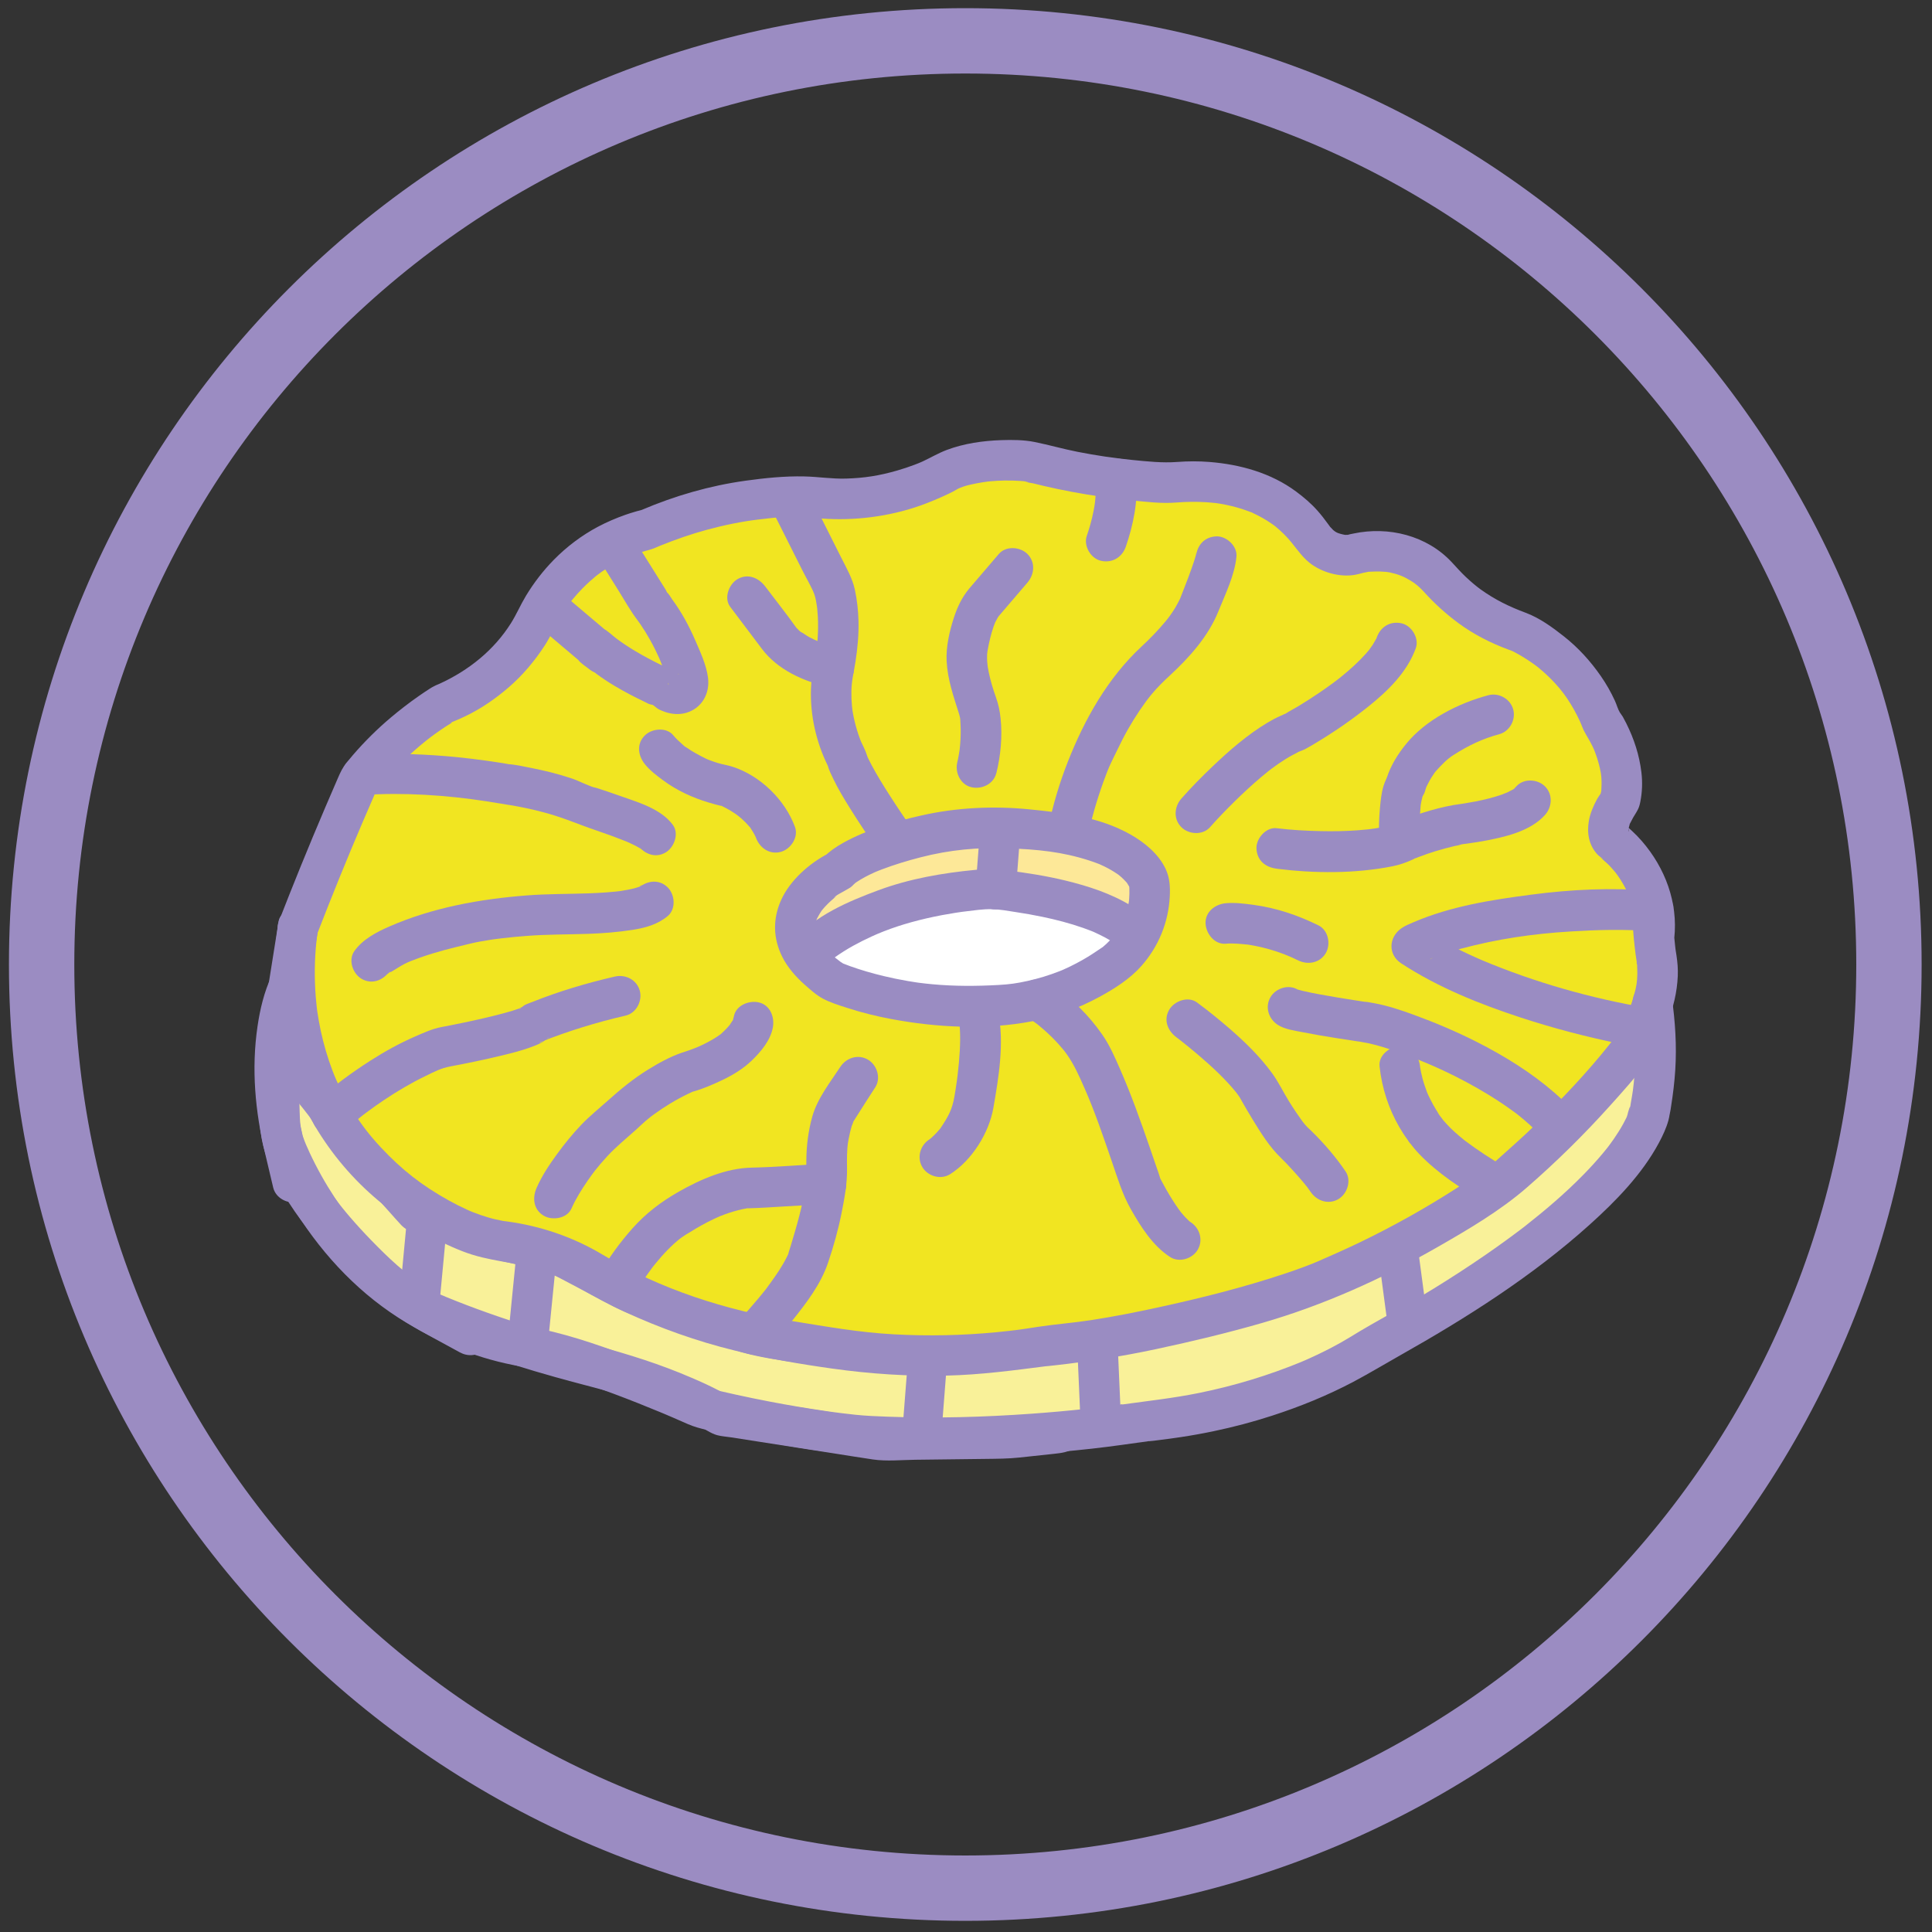 <?xml version="1.0" encoding="UTF-8"?>
<svg id="Sušené_plody_a_semena" xmlns="http://www.w3.org/2000/svg" viewBox="0 0 1431.5 1431.5">
  <rect x="0" y="0" width="1431.5" height="1431.5" fill="#333333" stroke="none"/>
  <defs>
    <style>
      .cls-1 {
        fill: #fde898;
      }

      .cls-1, .cls-2, .cls-3 {
        stroke: #9a8cc2;
        stroke-miterlimit: 10;
      }

      .cls-4 {
        fill: #f1e521;
      }

      .cls-5 {
        fill: #f9f199;
      }

      .cls-6 {
        fill: #fff;
      }

      .cls-7 {
        fill: #9b8cc2;
      }

      .cls-2 {
        stroke-width: 30px;
      }

      .cls-2, .cls-3 {
        fill: none;
      }

      .cls-3 {
        stroke-width: 29px;
      }

      .cls-8 {
        fill: #9a8cc2;
      }
    </style>
  </defs>
  <path class="cls-7" d="M715.22,6.05C323.88,6.05,6.63,323.3,6.63,714.64s317.25,708.59,708.59,708.59,708.59-317.25,708.59-708.59S1106.57,6.05,715.22,6.05ZM715.22,1374.81c-364.6,0-660.17-295.57-660.17-660.17S350.62,54.47,715.22,54.47s660.17,295.57,660.17,660.17-295.57,660.17-660.17,660.17Z"/>
  <g id="Vrstva_63">
    <g>
      <path class="cls-5" d="M213.98,731.13s-20.79,44.54-4.39,113.94c16.4,69.4,0,0,0,0,0,0,27.23,82.32,104.62,125.13,77.39,42.81,0,0,0,0,0,0,47.72,21.63,111.21,38.42,63.5,16.79,0,0,0,0,0,0,66.23,14.38,109.81,40.27l115.69,18.05,96.86-1.17,38.32-4.11,43.91-32.16s-81.27-7.81-93.9-29.75c-12.63-21.94,0,0,0,0l-82.54,2.82s-87.19-9.21-104.8-16.74c-17.61-7.53-79.02-26.77-79.02-26.77l-59.38-31.38-42.64-9.71-58.8-19.73-41.08-45.75-37.1-47.44-16.77-73.94"/>
      <path class="cls-8" d="M201.03,723.56c-5.36,11.56-8.35,24.19-10.2,36.75-4.68,31.81-1.78,63.07,5.6,94.27,2,8.44,3.99,16.89,5.99,25.33,1.86,7.89,10.85,12.57,18.45,10.48,8.07-2.22,12.35-10.54,10.48-18.45-2.43-10.28-4.86-20.56-7.29-30.84-9.64,2.66-19.29,5.32-28.93,7.98,5.72,17.23,14.58,33.88,24.22,49.18,20.74,32.92,48.34,61.86,81.91,81.82,13.02,7.75,26.51,14.77,39.77,22.11,5.05-8.63,10.09-17.27,15.14-25.9-11.47-6.34-22.93-12.68-34.4-19.02-5.05,8.63-10.09,17.27-15.14,25.9,38.6,17.47,79.33,30.56,120.22,41.37,7.6,2.01,15.2,4.02,22.79,6.03,7.58,2,16.64-2.52,18.45-10.48,1.79-7.86-2.36-16.31-10.48-18.45-9.41-2.49-18.81-4.97-28.22-7.46l-7.98,28.93c14.06,3.06,27.97,7.06,41.68,11.4,6.2,1.97,12.36,4.04,18.47,6.25,2.99,1.08,5.97,2.2,8.93,3.34,1.62.63,3.23,1.26,4.84,1.91.69.28,1.38.56,2.08.84.38.16,3.38,1.43,1.25.51,6.16,2.64,12.25,5.46,18.21,8.54,4.67,2.41,9.5,6.14,14.58,7.5,3.25.87,6.84,1.07,10.15,1.58,7.08,1.1,14.16,2.21,21.23,3.31,17.64,2.75,35.27,5.5,52.91,8.25,10.33,1.61,20.65,3.32,30.99,4.83,10.23,1.5,21.06.36,31.36.23,17.41-.21,34.82-.42,52.23-.63,8.41-.1,16.62-.12,24.98-1.02,8.5-.91,17.01-1.82,25.51-2.73,5.66-.61,10.9-1.19,15.59-4.63,12.58-9.22,25.17-18.43,37.75-27.65,1.13-.83,2.27-1.66,3.4-2.49,12.26-8.98,7.7-26.47-7.57-27.95-3.09-.3-6.17-.69-9.26-1.08-.66-.08-3.22-.43-.39-.05,2.91.39-.23-.04-.97-.14-1.78-.25-3.56-.51-5.34-.79-4.22-.65-8.43-1.36-12.62-2.13-9.16-1.7-18.28-3.7-27.22-6.3-4.24-1.23-8.44-2.6-12.55-4.2-.45-.18-.9-.36-1.35-.53-2.51-.94.77.4.96.41-.73-.04-1.84-.82-2.5-1.14-1.81-.87-3.6-1.8-5.33-2.83-.8-.48-1.56-1.02-2.35-1.51-2.69-1.64,2.28,2.2.07.09-.58-.55-1.17-1.12-1.77-1.65-.23-.21-.42-.55-.67-.73-.89-.64,1.49,2.52,1.16,1.54-1.27-3.74-4.43-7.54-6.44-11.02-4.04-7.02-13.56-9.45-20.52-5.38-7.05,4.12-9.44,13.48-5.38,20.52,1.87,3.25,3.74,6.5,5.61,9.75,4.32-7.52,8.63-15.05,12.95-22.57-13.09.45-26.18.89-39.27,1.34-14.25.49-28.76,1.84-43.01,1.47-11.55-.3-23.4-2.61-34.84-4.07-2.47-.32-4.94-.64-7.41-.96-3.9-.51,1.91.27-.9-.12-1.65-.23-3.3-.45-4.94-.68-5.47-.76-10.93-1.57-16.38-2.42-9.29-1.46-18.62-2.99-27.76-5.23-2.79-.68-5.63-2.02-8.42-2.53l2.61,1.1c-1.19-.5-2.39-1.01-3.58-1.51-.4-.17-.8-.33-1.2-.49-.78-.32-1.56-.63-2.34-.93-1.97-.77-3.96-1.51-5.94-2.24-10.3-3.77-20.72-7.25-31.13-10.69-9.61-3.17-19.24-6.28-28.88-9.35-2.58-.82-5.16-1.72-7.76-2.46-3.82-1.09,4.72,2.47,1.33.58-14.28-8-28.98-15.31-43.45-22.96-4.88-2.58-9.71-5.32-14.66-7.75-5.54-2.71-12.01-3.5-17.97-4.85-11.73-2.67-23.59-4.85-35-8.67-16.08-5.4-32.16-10.79-48.24-16.19-1.34-.45-2.68-.9-4.01-1.35,2.21,1.29,4.41,2.57,6.62,3.86-11.91-13.27-23.83-26.53-35.74-39.8-9.59-10.68-18.1-22.26-26.93-33.56-5.17-6.61-10.34-13.22-15.51-19.83,1.29,2.21,2.57,4.41,3.86,6.62-5.59-24.65-11.18-49.29-16.77-73.94-1.79-7.9-10.9-12.55-18.45-10.48-8.12,2.23-12.27,10.53-10.48,18.45,4.95,21.83,9.9,43.66,14.85,65.49.63,2.77,1.09,5.66,1.9,8.38,1.28,4.29,5.25,8.44,8.05,12.03,8.18,10.46,16.37,20.93,24.55,31.39,12.16,15.55,25.62,29.91,38.8,44.6,3.19,3.55,6.3,7.18,9.57,10.66,2.8,2.98,6.31,4.6,10.13,5.87,11.77,3.95,23.54,7.9,35.31,11.85,7.4,2.48,14.81,5.5,22.4,7.37,12.06,2.97,24.25,5.52,36.36,8.28,1.46.33,3.09.98,4.59,1.04.55.03-5.18-2.53-1.9-.73,3.97,2.18,8.01,4.23,12.02,6.35,12.31,6.5,24.61,13.01,36.92,19.51,19.65,10.38,41.68,15.47,62.68,22.57,7.2,2.44,14.39,4.9,21.51,7.56,1.26.47,2.53.95,3.78,1.44.66.26,1.32.54,1.99.79l.61.25c-3.63-1.54-3.25-1.38,1.14.48,1.89.74,3.8,1.37,5.76,1.91,13.76,3.81,28.14,5.71,42.25,7.75,15.85,2.29,31.73,4.31,47.64,6.15,5.19.6,10.44,1.56,15.67,1.38,24.38-.83,48.76-1.67,73.14-2.5,2.29-.08,4.58-.16,6.87-.23,11.3-.39,18.77-12.47,12.95-22.57-1.87-3.25-3.74-6.5-5.61-9.75-8.63,5.05-17.27,10.09-25.9,15.14,4.79,8.32,9.03,15.66,16.87,21.43,7.52,5.53,16.6,9,25.39,11.93,17.42,5.81,35.72,9.04,53.88,11.54,5.43.75,10.87,1.5,16.33,2.02-2.52-9.32-5.05-18.63-7.57-27.95-14.64,10.72-29.27,21.44-43.91,32.16l7.57-2.05c-18.02,1.93-35.72,4.08-53.83,4.3-26.28.32-52.57.64-78.85.95-6.18.07,4.25,1.02.19.36-3.33-.54-6.66-1.04-9.98-1.56-13.55-2.11-27.1-4.23-40.65-6.34-14.47-2.26-28.94-4.51-43.41-6.77-4.98-.78-9.96-1.55-14.93-2.33-1.29-.2-2.58-.46-3.87-.6-3.44-.39,1.1.33.82.55-.42.32-8-4.43-8.89-4.89-3.07-1.6-6.17-3.12-9.3-4.59-6.59-3.09-13.3-5.94-20.05-8.67-11.4-4.6-23.01-8.64-34.74-12.3-12.9-4.02-25.97-7.74-39.18-10.62-7.65-1.67-16.59,2.28-18.45,10.48-1.79,7.86,2.36,16.31,10.48,18.45,9.41,2.49,18.81,4.97,28.22,7.46,2.66-9.64,5.32-19.29,7.98-28.93-43.18-11.42-85.89-23.69-127.26-40.69-1.43-.59-7.38-3.24-2.13-.87-1.13-.51-2.28-.97-3.41-1.46-1.02-.44-2.04-.89-3.05-1.34-7.38-3.34-16.14-2.12-20.52,5.38-4.03,6.89-1.73,16.59,5.38,20.52,11.47,6.34,22.93,12.68,34.4,19.02,7.09,3.92,16.37,1.72,20.52-5.38,4.03-6.89,1.73-16.59-5.38-20.52-9.8-5.42-19.59-10.84-29.39-16.26-9.66-5.34-19.06-10.96-27.93-17.55-.79-.58-1.57-1.17-2.35-1.77,2.27,1.75-1.47-1.2-1.54-1.25-1.86-1.5-3.69-3.04-5.5-4.6-3.7-3.2-7.29-6.52-10.77-9.96-6.41-6.32-12.44-13.02-18.1-20.02-.66-.81-1.3-1.63-1.95-2.45-1.54-1.93,2.08,2.79-.3-.38-1.21-1.61-2.41-3.21-3.59-4.84-2.36-3.26-4.65-6.58-6.86-9.95-6.94-10.58-13.15-21.65-18.5-33.12-1.03-2.22-2-4.47-3-6.71-.97-2.18,1.41,3.46.78,1.84-.21-.54-.44-1.06-.66-1.59-.29-.73-.58-1.45-.87-2.18-.57-1.46-1.13-2.92-1.62-4.4-2.55-7.69-10.35-12.7-18.45-10.48-8.07,2.22-12.35,10.54-10.48,18.45,2.43,10.28,4.86,20.56,7.29,30.84,9.64-2.66,19.29-5.32,28.93-7.98-1.33-5.61-2.65-11.22-3.98-16.83-3.77-15.93-7.33-31.29-8.47-46.41-.98-13.03-.81-26.17.71-39.16.18-1.5.51-3.39.07-.69.21-1.28.38-2.58.6-3.86.42-2.53.89-5.04,1.42-7.55.78-3.68,1.69-7.34,2.74-10.96.81-2.76,1.69-5.5,2.71-8.18.57-1.5,2.05-5.19-.53,1.12.1-.24.2-.48.31-.71,3.4-7.35,2.07-16.16-5.38-20.52-6.48-3.79-17.1-2-20.52,5.38h0Z"/>
    </g>
    <polygon class="cls-5" points="1046.05 915.99 1120.42 869.39 1170.73 821.31 1222.31 760.05 1224.05 824.58 1196.12 870.7 1151.47 911.55 1094.55 951.64 1076.62 927.33 1046.05 915.99"/>
    <polygon class="cls-5" points="724.05 1007.39 730.28 1059.34 886 1047.84 999.43 1008.66 1094.55 951.64 1119.95 929.19 1091.76 900.19 941.06 962.83 724.05 1007.39"/>
  </g>
  <path class="cls-8" d="M1199.03,711.48c9.65,0,9.67-15,0-15s-9.67,15,0,15h0Z"/>
  <path class="cls-8" d="M302,898.28c-2.14,22.74-4.29,45.48-6.43,68.23-.74,7.84,7.43,15.34,15,15,8.76-.39,14.21-6.61,15-15,2.14-22.74,4.29-45.48,6.43-68.23.74-7.84-7.43-15.34-15-15-8.76.39-14.21,6.61-15,15h0Z"/>
  <path class="cls-8" d="M382.9,926.17c-2.39,23.97-4.78,47.95-7.17,71.92-.78,7.83,7.46,15.34,15,15,8.79-.39,14.16-6.61,15-15,2.39-23.97,4.78-47.95,7.17-71.92.78-7.83-7.46-15.34-15-15-8.79.39-14.16,6.61-15,15h0Z"/>
  <line class="cls-3" x1="682.78" y1="1065.15" x2="687.65" y2="1002.58"/>
  <path class="cls-8" d="M244.85,641.59c19.87-.75,40.3,3.39,59.26,8.85,9.29,2.68,13.26-11.79,3.99-14.46-20.15-5.8-42.13-10.19-63.25-9.39-9.62.36-9.67,15.37,0,15h0Z"/>
  <path class="cls-8" d="M369.55,499.54c6.9,4.4,13.56,9.26,19.95,14.37,11.65,9.3,23.47,19.63,31.3,32.46,5.02,8.23,18,.7,12.95-7.57-13.2-21.62-35.49-38.75-56.63-52.21-8.17-5.2-15.7,7.77-7.57,12.95h0Z"/>
  <g>
    <path class="cls-4" d="M220.88,687.09c-2.15,12.99-14.03,92.85,39.79,160.93,33.69,42.61,82.79,68.08,111.16,71.45,6.84.81,14.29,2.12,22.19,4.17,21.41,5.54,38.34,14.46,50.55,22.43,9.28,5.06,19.15,10,29.64,14.7,41.6,18.67,81.12,28.41,114.9,33.41,17.1,3.49,35.79,6.39,55.92,8.18,49.43,4.42,92.99.93,128.12-4.86,7.82-.77,15.8-1.68,23.93-2.76,20.97-2.78,40.77-6.34,59.33-10.41,0,0,86.06-17.78,130.51-38.1,18.4-7.86,38.1-17.24,58.63-28.46,26.46-14.46,49.71-29.47,69.81-43.89,12.28-10.48,24.95-22.01,37.79-34.68,19.97-19.71,37.3-39.16,52.25-57.57,6.62-8.84,10.77-16.97,13.34-22.85,3.73-8.51,9.96-22.96,9.42-41.21-.23-7.72-1.54-8.23-2.58-23.6-.79-11.57-.72-21.23-.67-21.23.03,0,.16,3.88.6,22.32.73-6.21.89-13.84-.6-22.32-4.68-26.66-22.39-43.3-29.57-49.34,0,0-11.13-6.44,4.71-29.96,0,0,8.67-23.95-13.62-59.88-3.02-7.79-7.54-17.08-14.39-26.63-15.32-21.35-34.26-32.81-45.66-38.48-6.38-2.1-13.41-4.93-20.76-8.8-18.99-9.99-32.18-22.71-40.64-32.56-4.09-4.24-11.08-10.32-21.3-14.44-19.36-7.8-36.94-3.17-42.76-1.36-3.47.17-13.7.22-22.46-6.86-2.98-2.41-5.06-5.04-6.48-7.28-3.86-5.56-7.97-10.15-12.01-13.94-32.08-30.13-77.93-27.12-92.95-25.49-11.9-.48-24.54-1.44-37.8-3.04-24.47-2.94-46.57-7.51-66.02-12.68,0,0-31.39-4.8-59.44,6.44-8.57,4.77-18.94,9.58-31.07,13.4-30.73,9.7-58.01,8.48-75.36,6.11-14.11-.1-30.52.82-48.57,3.77-28.28,4.63-51.72,12.8-69.49,20.59-9.94,2.42-23.09,6.89-36.78,15.57-28.22,17.9-41.65,42.84-47.09,54.78-4.8,8.68-12.44,20.23-24.28,31.54-15.67,14.97-31.81,22.96-42.34,27.16-7.64,4.75-15.77,10.39-24.09,17.07-16.2,13-28.73,26.44-38.22,38.29-6.52,14.82-13,29.93-19.43,45.3-9.19,22-17.91,43.68-26.18,65.01Z"/>
    <path class="cls-8" d="M206.42,683.1c-4.77,28.98-3.94,58.65,2.08,87.4,10.08,48.15,37.17,91.44,75.56,122.11,17.83,14.24,37.07,26.03,58.33,34.4,20.26,7.97,37.87,7.47,58.26,14.21,10.82,3.58,19.23,7.47,29.66,13.63,10.7,6.32,21.55,12.09,32.86,17.29,26.02,11.96,53.07,21.63,80.89,28.45,23.75,5.82,48.22,10.04,72.43,13.43,28.14,3.94,56.46,5.85,84.88,5.21,25.07-.57,49.55-3.85,74.37-7.03-.79.1-2.4.27,1.04-.06,1.83-.17,3.65-.38,5.47-.59,3.08-.34,6.16-.7,9.23-1.09,8.38-1.04,16.76-2.19,25.1-3.48,13.51-2.09,26.96-4.57,40.33-7.43,26.34-5.64,52.55-11.89,78.44-19.37,45.44-13.14,88.62-32.59,129.64-56.09,22.84-13.08,46.57-26.99,66.47-44.32,21.73-18.92,42.3-39.17,61.56-60.61,9.12-10.15,18.49-20.44,26.49-31.51,6.67-9.22,11.54-19.3,15.82-29.8,4.52-11.08,7.29-22.75,7.81-34.74.22-5.17-.21-10.09-.97-15.19-.18-1.22-.38-2.44-.58-3.66-.15-.9-.52-4,0,.24-.15-1.25-.3-2.49-.43-3.74-.92-9.05-2.06-18.91-1.23-28.01-9.82,1.33-19.64,2.66-29.46,3.99-1.73-7.24-.46-2.15-.38.63.16,5.9.3,11.81.45,17.71.2,8.1,6.75,15,15,15,8.83,0,14.13-6.91,15-15,2.86-26.45-6.81-52.04-24.02-71.89-2.32-2.68-4.8-5.22-7.4-7.62-1.56-1.43-10.03-9.07-3.69-3.17-2.29-2.13,1.81,2.85.89,1.38-1.76-2.8.82,2.76.28.95-.76-2.53.85.32.05,1.52.14-.2-.03-1.99-.06-2.26-.35-2.83-1,3.47-.06.39.31-1.04.61-2.12.87-3.17.92-3.66-1.47,2.5.48-1.31.72-1.41,1.43-2.82,2.22-4.2,1.6-2.78,3.44-5.16,4.45-8.28.34-1.04.59-2.1.8-3.17,1.45-7.31,1.72-14.65.83-22.03-1.54-12.81-5.44-24.74-11.21-36.29-.82-1.65-1.68-3.27-2.58-4.88.12.21-3.09-4.57-1.98-2.78-1.67-2.72-2.53-6.16-3.88-9.08-2.92-6.36-6.4-12.47-10.39-18.22-7.66-11.05-16.65-20.97-27.2-29.31-8.6-6.8-18.16-13.79-28.55-17.65-11.66-4.34-22.58-9.53-33.39-17.34-3.05-2.2-6.97-5.47-10.97-9.24-3.68-3.47-6.96-7.23-10.41-10.92-18.44-19.74-46.81-26.71-72.75-21.19-1.51.32-3.25.56-4.68,1.17-2.38,1.02,4.08.3,1.45-.12-.78-.13-1.9-.1-2.68-.06-2.43.13.01.08.62.18-1.3-.21-2.59-.47-3.86-.81-2.66-.73-3.67-1.04-6.03-3.03.43.36-3.38-3.62-2.18-2.18,1.25,1.49-2.18-3.14-1.6-2.33-2.44-3.38-5.01-6.69-7.77-9.8-4.72-5.32-10.1-9.89-15.8-14.12-18.57-13.79-41.46-20.13-64.26-21.93-7.91-.63-15.87-.6-23.79,0-11.04.84-22.2-.38-33.21-1.47-13.73-1.36-26.91-3.34-40.73-6.05-10.65-2.09-21.09-5.12-31.71-7.26-7.97-1.61-16.62-1.66-24.69-1.39-13.62.45-27.65,2.45-40.46,7.27-6.19,2.33-11.94,5.74-17.93,8.54-1.61.75-3.51,1.52-6.06,2.48-4.14,1.56-8.34,2.96-12.59,4.19-13.41,3.88-24.46,5.61-38.06,6.01-10.46.31-20.64-1.38-31.01-1.6-14.48-.32-29.08,1.18-43.4,3.17-26.62,3.69-52.29,11.14-77,21.65-.79.34-4.39.99-1.34.39-1.28.25-2.55.67-3.8,1.03-2.3.66-4.59,1.39-6.85,2.18-6.97,2.45-13.84,5.39-20.38,8.85-11.97,6.35-23.14,14.77-32.64,24.43-7.91,8.04-14.95,17.18-20.77,26.83-4,6.63-7,13.77-11.14,20.33-12.42,19.65-30.92,34.8-53.2,44.92-3.56,1.62,2.91-1.16-.48.19-2.51,1-4.28,1.93-6.47,3.34-2.75,1.77-5.47,3.59-8.15,5.46-7.08,4.95-13.95,10.24-20.55,15.8-10.09,8.5-19.49,17.81-28.1,27.8-1.62,1.88-3.21,3.78-4.77,5.7-2.92,3.61-4.54,7.09-6.37,11.29-3.14,7.21-6.26,14.43-9.34,21.67-6.2,14.55-12.29,29.14-18.25,43.79-5.58,13.72-11.05,27.5-16.41,41.31-2.93,7.55,3.23,16.46,10.48,18.45,8.48,2.33,15.51-2.89,18.45-10.48,10.62-27.37,21.64-54.58,33.19-81.57,2.83-6.62,5.68-13.22,8.57-19.82,1.44-3.29.75-3.28,2.75-5.69,2.12-2.56,4.3-5.08,6.53-7.55,8.9-9.89,18.59-19.01,28.94-27.37,4.87-3.93,10.02-7.54,15.24-10.99,1.42-.94,3.05-1.77,4.38-2.83l-1.17.22c.93-.38,1.87-.77,2.79-1.17,2.82-1.18,5.62-2.39,8.38-3.72,11.52-5.56,22.14-12.87,31.82-21.21,10.41-8.97,19.43-19.68,26.89-31.2,4.28-6.62,7.34-13.82,11.35-20.59,2.23-3.76,4.7-7.33,7.21-10.91,2.39-3.4-1.15,1.39.46-.64.71-.89,1.43-1.78,2.16-2.66,2.17-2.59,4.44-5.09,6.8-7.5,1.8-1.83,3.65-3.6,5.56-5.31,1.19-1.07,2.42-2.08,3.63-3.13,2.22-1.91,1.37-1.15.82-.72,5.6-4.42,11.81-8.17,18.15-11.41,5.38-2.75,8.29-3.96,14.42-5.95,2.59-.84,5.23-1.49,7.84-2.26,1.82-.54,2.57-.86,4.79-1.81.82-.36,1.64-.71,2.46-1.06-1.48.62-1.41.59.24-.09,11.23-4.52,22.64-8.49,34.32-11.66,12.48-3.39,25.96-6.16,38.12-7.58,12.11-1.41,25.41-3.15,37.57-1.63,24.4,3.04,49.68,1.05,73.3-5.78,6.51-1.88,12.87-4.21,19.12-6.82,3.76-1.57,7.49-3.18,11.15-4.97.95-.46,1.9-.94,2.84-1.42.53-.27,4.8-2.66,3.46-2,5.53-2.72,12.58-3.92,18.61-4.96-.16.03,5.25-.72,2.54-.4,1.05-.13,2.1-.23,3.16-.33,3.41-.32,6.84-.5,10.27-.56,4.2-.08,8.4.03,12.58.32,1.26.09,2.52.21,3.77.33,3.78.36-.52.53-1.29-.21,1.02.98,4.97,1.28,6.38,1.63,2.67.67,5.35,1.32,8.03,1.95,6.76,1.58,13.55,3.01,20.36,4.29,14.96,2.81,30.06,4.94,45.21,6.45,10.72,1.07,21.71,2.4,32.47,1.53,7.38-.6,14.8-.69,22.19-.23,2.39.15,4.77.4,7.15.63.68.06,2.91.42-.27-.06,1.27.19,2.53.38,3.8.6,5.31.91,10.56,2.16,15.7,3.8,2.24.71,4.44,1.53,6.64,2.35,4.29,1.62-2.44-1.31,1.71.75,1.31.65,2.64,1.25,3.94,1.93,2.21,1.14,4.37,2.37,6.47,3.69,1.29.81,2.56,1.64,3.8,2.52.84.59,1.67,1.19,2.5,1.81-.78-.59-.77-.57.03.07,4.32,3.58,8.36,7.55,11.89,11.93,4.03,5,8.83,12,15.21,16.37,9.39,6.42,22.66,9.7,33.85,6.94,1.4-.34,2.77-.75,4.18-1.07,1.06-.23,2.13-.41,3.19-.63,3.87-.78-3.29.12.97-.12,5.61-.32,11.65-.27,15.45.55,6.1,1.32,10.29,2.99,15.34,6.11,1.3.8,2.55,1.66,3.79,2.54-2.37-1.69,1.01.85,1.23,1.04,1.71,1.48,3.31,3.05,4.83,4.73,7.74,8.57,16.11,16.16,25.4,23.04,11.39,8.43,24.07,14.85,37.35,19.75,1.01.37,2.02.73,3.03,1.08-3.02-1.03-.29-.12.39.26,1.69.93,3.4,1.83,5.07,2.8,4.19,2.44,8.22,5.12,12.12,8-2.45-1.81,1.36,1.09,1.48,1.19,1.16.95,2.31,1.93,3.44,2.93,1.97,1.75,3.89,3.55,5.75,5.42,4.77,4.81,8.65,9.44,12.13,14.65s6.65,10.86,9.31,16.64c.03.07,2.01,4.71.85,1.92.68,1.64,1.22,3.3,2.03,4.9,1.98,3.9,4.43,7.55,6.34,11.52,1.36,2.83,1.28,2.63,2.34,5.51.92,2.51,1.74,5.06,2.43,7.64.62,2.29,1.14,4.6,1.56,6.94.14.79.48,4.72.13.58.09,1.05.21,2.1.28,3.16.21,3.16.1,6.28-.09,9.43-.23,3.8.88-3.93-.04.14-.17.76-.32,1.52-.51,2.28-.08.31-.14.69-.28.97,2.1-4.14-1.67,1.56-2.29,2.71-2.76,5.08-5.14,10.56-6.11,16.28-1.51,8.91-.02,17.69,6.17,24.55,1.15,1.27,2.64,2.2,3.97,3.25s-1.05-.34-2.18-1.68c2.09,2.46,4.98,4.48,7.22,6.84,1.37,1.44,2.65,2.96,3.96,4.45.53.6,2.17,2.73.25.22.76,1,1.5,2.02,2.22,3.05,1.27,1.83,2.47,3.7,3.59,5.62.71,1.21,1.39,2.45,2.03,3.69.24.46,2.52,5.39,1.57,3.1,4.64,11.16,5.76,21.77,4.47,33.69h30c-.2-8.35.84-18.04-1.14-26.31-1.72-7.18-9.38-11.81-16.46-10.74-7.78,1.17-12.31,7.09-13.01,14.73-.83,9.11.31,18.96,1.23,28.01.44,4.35,1.08,8.68,1.76,13.01.11.68.14,1.46.33,2.13-1.14-4.09-.29-3.01-.27-1.81.04,2.41.28,4.8.23,7.21-.12,6.14-.61,9.3-2.39,15.82-.63,2.31-1.35,4.59-2.14,6.84-.36,1.03-.74,2.05-1.13,3.07-.29.76-2.05,4.99-.5,1.35-3.8,8.89-8.77,18.23-14.38,25.28-16.84,21.17-35.66,41.01-55.08,59.8-9.77,9.45-19.95,18.4-30.07,27.47-1.35,1.21-2.73,2.17-5.01,3.77-2.27,1.6-4.55,3.18-6.84,4.75-5.48,3.75-11.01,7.42-16.6,11.01-22.89,14.7-46.67,28.02-71.17,39.85-10.77,5.2-21.72,10-32.67,14.81,3.53-1.55-2.11.85-3.03,1.22-1.93.77-3.87,1.51-5.82,2.24-4.7,1.76-9.43,3.41-14.19,5-30.91,10.32-62.68,18.26-94.52,25.18-16.27,3.53-32.59,6.76-49.04,9.3-13.08,2.02-26.23,3-39.44,4.98-4.83.73-9.65,1.53-14.5,2.18,3.05-.41-1.95.24-2.05.25-1.54.19-3.08.37-4.62.55-3.15.36-6.31.7-9.47,1-25.23,2.43-50.65,2.97-75.96,1.6-26.2-1.42-49.69-5.67-75.49-9.84-48.91-7.91-97.87-23.51-140.45-49.13-21.91-13.18-46.29-21.44-71.59-24.77-1.05-.14-2.15-.23-3.2-.41,4.71.8,1.34.19.37,0-1.6-.31-3.2-.61-4.79-.98-3.88-.9-7.71-2.05-11.47-3.35-1.87-.65-3.73-1.34-5.57-2.06-.48-.19-4.27-1.79-1.01-.38-.98-.42-1.95-.85-2.92-1.29-4.71-2.13-9.32-4.46-13.84-6.97-19.87-11.03-34.86-22.7-50.45-39.4-8.06-8.63-14.38-16.78-20.66-26.81-3.24-5.18-6.22-10.52-8.94-15.98-2.79-5.61-4.44-9.44-6.1-13.81-3.66-9.61-6.56-19.5-8.74-29.55-1.05-4.84-1.88-9.72-2.63-14.61-.1-.65-.35-2.97.01.14-.15-1.26-.31-2.51-.45-3.77-.27-2.44-.5-4.88-.69-7.32-1.05-13.6-.92-27.31.52-40.88.11-1.03.23-2.06.35-3.09.06-.55.17-1.1.21-1.65.03-.33-.65,4.51-.33,2.49.22-1.37.4-2.74.63-4.11,1.31-7.98-2.09-16.15-10.48-18.45-7.17-1.97-17.13,2.44-18.45,10.48Z"/>
  </g>
  <path class="cls-8" d="M1209.85,747.04c.04.31.37,2.89.09.68.1.8.2,1.61.29,2.41.22,1.93.42,3.87.6,5.81.4,4.43.68,8.88.83,13.32.31,9.05.12,18.11-.59,27.14-.31,3.97-.7,7.94-1.23,11.88.25-1.89-.39,2.52-.49,3.11-.32,1.99-.66,3.97-1.02,5.95-.3,1.63-1.44,9.82-.68,4.18,1.12-8.34.36-1.98.23-1.75-1.21,2.22-1.83,5.81-2.64,8.24,1.76-5.28.85-1.96-.26.33-.73,1.51-1.51,2.99-2.32,4.46-2.06,3.74-4.35,7.35-6.77,10.87-1.49,2.16-3.05,4.27-4.62,6.38-1.73,2.33,1.09-1.38.72-.93-.45.55-.88,1.12-1.32,1.68-1,1.25-2.01,2.49-3.04,3.72-4.59,5.5-9.43,10.78-14.44,15.9-13.56,13.84-28.33,26.39-43.55,38.34-2.19,1.71-.28.22.14-.11-.65.5-1.31,1.01-1.97,1.51-1,.76-2,1.52-3.01,2.28-2.59,1.95-5.2,3.88-7.82,5.79-5.4,3.94-10.86,7.81-16.36,11.6-12.44,8.58-25.13,16.8-37.99,24.74-20.53,12.68-42.07,23.67-62.57,36.33-4.44,2.74-9.01,5.27-13.63,7.69-3.42,1.79-6.88,3.5-10.36,5.16-2.01.96-4.04,1.89-6.07,2.81-1.08.49-2.17.97-3.26,1.45-.78.34-5.59,2.36-1.82.8-24.8,10.23-50.48,18.04-76.78,23.35-19.1,3.85-36.7,5.72-56.01,8.41-.6.08-2.31-.01-2.7.37.82-.82,3.69-.49.18-.03-2.39.31-4.77.62-7.16.91-5.51.68-11.02,1.32-16.54,1.92-13.74,1.49-27.5,2.73-41.29,3.72-35.71,2.57-71.58,3.55-107.36,2.21-7.82-.29-15.63-.59-23.41-1.41-3.37-.35-6.74-.75-10.11-1.16-2.19-.27-4.37-.57-6.56-.84-1.7-.21,1.43.19,1.4.19-.72-.1-1.44-.2-2.16-.3-1.52-.21-3.04-.43-4.56-.65-13.88-2-27.71-4.34-41.48-6.98-8.18-1.57-16.33-3.24-24.46-5.02-4.37-.96-8.74-1.94-13.1-2.96-2.25-.53-4.49-1.06-6.74-1.6-.75-.18-4.63-.47-2.12-.2-1.02-.11,1.3.66.69.46-4.19-1.39-8.27-3.65-12.33-5.39-10.08-4.32-20.2-8.54-30.39-12.59-23.57-9.38-47.55-18.33-72.2-24.45-6.29-1.56-12.6-2.84-19.02-3.71,7.01.95,1.68.21-1.02-.3-10.17-1.9-20.19-4.71-29.97-8.07-15.46-5.32-29.84-12.14-44.51-21.36-15.11-9.5-27.71-21.59-40.11-34.35-5.45-5.61-10.76-11.38-15.86-17.32-2.22-2.59-4.4-5.21-6.53-7.87-.48-.6-3.15-4.02-1.49-1.86-1.08-1.4-2.14-2.82-3.18-4.24-6.45-8.79-12.35-18.03-17.16-27.82-.8-1.64-2.58-4.14-2.76-5.97.19,2.05.93,2.27,0-.11-.41-1.06-.81-2.12-1.2-3.19-1.27-3.55-2.35-7.16-3.21-10.83-.37-1.6-.68-3.21-.98-4.83-.03-.16-.3-1.99-.32-1.99.41-.03.45,4.1.28,2.04-.04-.42-.11-.85-.14-1.27-.29-3.41-.42-6.81-.52-10.23-.14-4.91-.27-9.82-.41-14.73-.11-3.68.32-8.6-.89-12.12-4.78-13.94-24.37-14.53-28.93,0-1.46,4.65-.63,10.74-.6,15.51.03,4.15-.18,8.39.14,12.52.62,8.08,6.45,15,15,15s14.29-6.9,15-15c.38-4.35,0-8.9-.02-13.26-.02-4.94-.04-9.88-.06-14.81-.02-6.09-.72-12.81.19-18.51,4.62-29.03,9.24-58.06,13.86-87.08,1.27-7.99-2.06-16.14-10.48-18.45-7.14-1.96-17.17,2.43-18.45,10.48-4.73,29.7-9.45,59.39-14.18,89.09-2.76,17.36.67,35.11-.87,52.55h30c-.29-3.81-.11-7.71-.13-11.52-.02-2.66-.04-5.32-.03-7.99,0-.92.03-1.84.01-2.75-.05-2.33,1.04-2.59-.46,2.21h-28.93c-.1-.3-.42-5.46-.44-2.9,0,.7.06,1.41.09,2.11.1,2.53.17,5.06.24,7.59.14,5.06.27,10.12.43,15.18.25,7.58,1.16,15.19,3,22.56,4.97,19.91,15.65,38.36,27.78,54.71,9.32,12.57,19.5,24.44,30.38,35.69,13.44,13.9,27.41,27.06,43.65,37.66,24.96,16.3,53.82,28.32,83.11,34.13,2.15.43,4.3.81,6.47,1.12.69.1,6.73.13,2.7.38-3.07.19.52.17,1.75.41,2.83.55,5.64,1.17,8.44,1.84,12.46,2.97,24.71,6.83,36.82,10.98,12.31,4.22,24.49,8.8,36.58,13.59,5.33,2.11,10.64,4.27,15.93,6.47,1.1.46,2.2.92,3.3,1.37.45.19.9.38,1.36.57,1.86.77-2.77-1.18-.98-.41,1.95.83,3.9,1.66,5.84,2.49,3.8,1.63,7.57,3.32,11.36,4.98,9.02,3.94,19.61,5.38,29.22,7.47,8.38,1.82,16.78,3.53,25.2,5.13,23.1,4.38,46.4,8.03,69.79,10.49,26.98,2.84,54.58,2.37,81.67,1.65,31.23-.84,62.43-3.06,93.48-6.5,14.65-1.63,29.22-3.78,43.82-5.79.28-.04-3.88.39-1.07.23,2.16-.13,4.33-.48,6.48-.74,5.54-.67,11.07-1.42,16.59-2.25,8.23-1.24,16.42-2.71,24.56-4.42,14.61-3.06,29.07-6.88,43.27-11.49,20.66-6.69,41-14.95,60.21-25.11,11.62-6.15,22.98-13.03,34.43-19.48,49.42-27.86,98.15-58.76,140.46-96.8,19.49-17.52,38.94-37.43,51.44-60.74,2.84-5.3,5.5-10.93,7.09-16.75.22-.81.41-1.62.56-2.45.21-1.21.51-2.91.56-4.13-.07,1.68-.58,3.69-.13,1.83.47-1.94.71-3.98,1.02-5.95,1.4-8.79,2.47-17.66,3.04-26.54,1.14-18.03-.02-35.91-2.55-53.77-1.14-8.03-11.36-12.43-18.45-10.48-8.63,2.37-11.62,10.4-10.48,18.45h0Z"/>
  <line class="cls-2" x1="815.78" y1="1057.1" x2="812.85" y2="990"/>
  <path class="cls-8" d="M1058.05,980.74c-2.52-18.91-5.04-37.81-7.56-56.72-1.03-7.75-6.16-15.4-15-15-7.24.32-16.11,6.67-15,15,2.52,18.91,5.04,37.81,7.56,56.72,1.03,7.75,6.16,15.4,15,15,7.24-.32,16.11-6.67,15-15h0Z"/>
  <path class="cls-6" d="M593.98,704.1s108.94-99.43,252.83-6.04c0,0-123.79,112.86-252.83,6.04Z"/>
  <polygon class="cls-1" points="847.94 688.02 857.38 655.99 839.35 636.18 784.78 619.48 742.94 613.17 687.76 615.14 649.51 628.84 611.2 652.15 590.2 680.8 602.99 716.33 605.83 696.19 638.89 680.04 704.03 663.71 756.11 659.95 789.37 666.8 828.12 679.86 847.94 688.02"/>
  <g>
    <path class="cls-8" d="M613.51,632.51c-13.96,7.28-28.04,19.68-34.63,34.13-6.41,14.04-6.14,28.68.83,42.51,3.9,7.73,9.98,14.65,16.44,20.37,4.19,3.71,8.71,7.82,13.65,10.45,5.53,2.95,12.05,4.92,17.99,6.85,10.69,3.47,21.63,6.18,32.68,8.24,33.98,6.36,70.32,8.16,104.41,1.63,17.33-3.32,34.2-9.63,49.69-18.04,11.23-6.09,22.66-13.34,31.18-22.97,12.72-14.38,20.03-32.32,20.99-51.5.35-7.12,0-13.7-2.97-20.14-5.15-11.2-15.73-19.87-26.24-25.79-22.89-12.91-49.01-16.01-74.69-18.56-26.64-2.65-53.8-1.41-79.95,4.48-19.85,4.46-40.34,10.43-58.19,20.34-5.11,2.83-10.05,6.28-14.23,10.36-5.8,5.66-5.68,15.53,0,21.21,5.8,5.8,15.4,5.67,21.21,0,.74-.72,1.63-1.35,2.32-2.1,1.03-1.12-1.12.85-1.17.88.56-.34,1.07-.79,1.62-1.15,2.07-1.37,4.18-2.65,6.36-3.83,2.35-1.27,4.77-2.43,7.2-3.53,1.17-.53,3.22-1.32.78-.36,1.49-.58,2.97-1.2,4.47-1.76,9.38-3.57,19.02-6.48,28.74-8.99,21.5-5.56,42.51-7.56,64.97-6.7,21.65.83,39.79,2.45,60.33,9.12,2.27.74,4.53,1.54,6.76,2.41.64.25,1.28.52,1.92.77,0,0-2.74-1.29-1.29-.53,1.11.58,2.31,1.05,3.44,1.6,3.44,1.69,6.77,3.59,9.92,5.77.57.39,1.37,1.24,2.01,1.45-1.04-.33-2.81-2.32-.95-.71,1.13.98,2.27,1.94,3.33,2.99.81.8,1.57,1.63,2.34,2.47.37.4.67.88,1.06,1.26.22.22-2.48-3.55-1.05-1.33.85,1.32,1.65,2.64,2.44,4,1.82,3.11-.91-4.06-.41-.98.03.15.11.3.14.45.09.5-.28-4.6-.41-2.8-.08,1.19.19,2.53.24,3.74.1,2.66.04,5.33-.17,7.99-.08.95-.15,1.91-.29,2.86.05-.35.32-1.98-.04-.2-.44,2.18-.89,4.34-1.5,6.48-1.05,3.69-2.26,6.73-4.07,10.04-.81,1.48-1.67,2.92-2.59,4.33-.58.89-1.18,1.76-1.8,2.62-1.49,2.08,1.15-1.33-.4.51-1.94,2.3-3.99,4.5-6.21,6.54-.78.72-1.58,1.4-2.38,2.09-2.56,2.23,2.15-1.45-.88.64-4.75,3.27-9.55,6.43-14.58,9.27-2.92,1.65-5.9,3.21-8.91,4.68-1.61.78-3.23,1.52-4.86,2.26.08-.03-2.28.99-1.11.5.83-.35-1.66.66-1.94.77-7.64,3-15.51,5.41-23.52,7.19-8.28,1.84-13.41,2.55-21.74,3.02-16.33.91-32.66.97-48.95-.54-3.36-.31-6.72-.68-10.06-1.11-1.8-.23-.04,0,.27.04-.97-.14-1.94-.28-2.9-.43-1.88-.29-3.76-.59-5.63-.91-5.94-1.02-11.85-2.23-17.72-3.64-8.47-2.03-16.86-4.45-25.05-7.39-2.24-.8-4.44-1.69-6.66-2.55-2.15-.83,3.67,2.32,1.79.75-.6-.5-1.47-.91-2.1-1.36-4.47-3.19-10.72-8.89-13.61-12.82-1.09-1.48-2.06-3.08-2.94-4.69-.3-.55-1.71-3.8-1.13-2.22.63,1.7-.58-2.08-.73-2.67-.13-.52-.17-1.14-.36-1.64-.61-1.67.04,3,.05.24,0-1.21-.03-2.41,0-3.63,0-.1.09-1.52.13-1.52.39-.02-.88,3.1-.15,1.51.43-.94.58-2.33.86-3.36.17-.63.51-1.24.65-1.86-.18.81-1.34,2.57-.35.87,1.07-1.84,1.97-3.74,3.17-5.51,1.09-1.62,2.09-2.45.25-.48.87-.93,1.64-1.96,2.5-2.91,1.46-1.59,3.01-3.11,4.61-4.56.65-.59,1.32-1.17,1.99-1.74.43-.37.89-.72,1.32-1.09,1.63-1.42-1,.58-1.1.83.76-1.84,5.83-4.13,7.58-5.2,1.03-.63,2.08-1.25,3.15-1.81,7.18-3.74,9.33-13.77,5.38-20.52-4.26-7.28-13.31-9.14-20.52-5.38Z"/>
    <path class="cls-8" d="M854.37,685.24c-4.34-5.88-10-10.24-16.22-14.07-14.71-9.08-31.87-14.63-48.56-18.69-14.32-3.49-28.89-5.76-43.51-7.58-8.17-1.02-14.94-1.17-23.07-.41-24.42,2.29-49.18,6.6-72.23,15.15-22.04,8.17-47.43,18.88-62.77,37.43-5.16,6.24-6.11,15.11,0,21.21,5.31,5.31,16.02,6.27,21.21,0,1.43-1.73,2.94-3.37,4.57-4.91,1-.95,2.05-1.84,3.09-2.74.46-.4.94-.76,1.4-1.15-1,.85-1.38,1-.11.11,4.49-3.17,9.08-6.12,13.89-8.78s9.3-4.88,14.08-7.06c1-.46,2.01-.91,3.02-1.35,1.62-.71,2.54-1.07.21-.12,1.8-.74,3.61-1.49,5.42-2.2,6.6-2.59,13.31-4.78,20.15-6.69,7.64-2.13,15.37-3.89,23.16-5.36,3.22-.61,6.46-1.16,9.7-1.67,1.5-.23,3.01-.45,4.52-.67,2.51-.36-2.13.26.27-.04.89-.11,1.79-.23,2.68-.33,6.41-.76,13.14-1.81,19.61-1.66,6.65.16,11.96,1.28,17.53,2.11,6.65.99,13.27,2.15,19.86,3.53,10.27,2.14,20.45,4.78,30.35,8.26,1.81.64,3.61,1.3,5.4,2,.83.33,1.66.67,2.49,1,2.34.92-3.05-1.39-.1-.03,2.86,1.32,5.71,2.65,8.48,4.15,2.36,1.29,4.68,2.67,6.91,4.19.79.54,3.95,2.93,1.26.83-2.6-2.02-.16-.11.5.46,2,1.72,5.06,5.83.92.22,4.8,6.51,13,9.78,20.52,5.38,6.42-3.75,10.22-13.97,5.38-20.52h0Z"/>
    <path class="cls-8" d="M752.76,658.82c1.13-14.74,2.26-29.48,3.4-44.22.6-7.84-7.33-15.34-15-15-8.64.39-14.35,6.6-15,15-1.13,14.74-2.26,29.48-3.4,44.22-.6,7.84,7.33,15.34,15,15,8.64-.39,14.35-6.6,15-15h0Z"/>
  </g>
  <path class="cls-8" d="M677.61,616.63c-6.46-9.1-12.7-18.38-18.71-27.78-4.53-7.08-8.98-14.25-12.94-21.67-.8-1.5-1.59-3.02-2.33-4.55-.31-.64-.59-1.29-.91-1.92-1.36-2.7,1.23,3.45.3.75-.9-2.63-1.81-5.24-3.02-7.74-.78-1.6-1.53-3.22-2.3-4.82-1.23-2.56,1.33,3.62.31.71-.19-.55-.43-1.1-.64-1.65-.85-2.23-1.62-4.49-2.31-6.77-1.35-4.42-2.43-8.92-3.21-13.47-.16-.92-.31-1.85-.44-2.78.47,3.27-.13-1.58-.16-1.83-.33-3.63-.47-7.28-.41-10.93.13-8.2,1.76-13.73,3.03-21.96,1.55-10.02,2.49-20.13,2.22-30.27-.2-7.7-1.06-15.52-2.69-23.05-1.86-8.59-6.31-16.16-10.22-23.95-7.65-15.23-15.3-30.47-22.95-45.7-3.63-7.24-13.85-9.29-20.52-5.38-7.37,4.31-9.03,13.26-5.38,20.52,6.77,13.48,13.54,26.95,20.3,40.43,2.74,5.45,6.92,12.58,8.66,17.31,1.1,2.99,1.58,6.41,2.08,9.55-.35-2.25.13,1.1.18,1.63.19,1.84.33,3.69.42,5.54.28,5.33.21,10.69-.13,16.01-.15,2.39-.36,4.77-.62,7.15-.07.68-.16,1.36-.24,2.04-.34,3.09.63-3.77-.04.2-1.59,9.44-3.75,18.67-4.06,28.3-.63,19.41,3.83,39.3,12.42,56.71.26.54.52,1.08.82,1.6,1.22,2.19-1.54-4.5-.9-1.92.91,3.61,2.74,7.1,4.34,10.44,3.44,7.19,7.6,14.06,11.81,20.83,7.09,11.41,14.58,22.61,22.36,33.56,4.69,6.6,13.09,9.73,20.52,5.38,6.52-3.81,10.1-13.88,5.38-20.52h0Z"/>
  <path class="cls-8" d="M621.9,480.23c-6.03-1.44-11.96-3.48-17.68-5.84,3.62,1.49-.4-.23-1.14-.58-1.23-.59-2.45-1.2-3.66-1.84-2.18-1.17-4.19-2.88-6.4-3.93-.89-.64-.62-.42.81.66-.56-.46-1.11-.93-1.65-1.42-.78-.72-1.46-1.49-2.2-2.24-2.27-2.29,1.53,2.13.03.03-7.38-10.39-15.38-20.39-23.05-30.57-4.87-6.46-12.95-9.81-20.52-5.38-6.36,3.72-10.29,14.02-5.38,20.52,7.82,10.37,15.65,20.72,23.45,31.1,11.74,15.63,30.73,23.96,49.41,28.41,7.62,1.82,16.61-2.39,18.45-10.48,1.75-7.7-2.31-16.5-10.48-18.45h0Z"/>
  <path class="cls-8" d="M805.65,621.31c2.85-14.17,6.96-28.21,11.83-41.8,2.12-5.91,3.51-9.46,5.59-14.01,1.45-3.17,3.08-6.25,4.58-9.4,2.58-5.4,5.26-10.73,8.23-15.94,5.29-9.28,11.92-19.2,17.59-25.97,4.13-4.94,8.6-9.32,13.3-13.67,14.54-13.46,28.48-28.94,35.96-47.51,5.19-12.87,12.07-26.66,13.41-40.59.75-7.83-7.44-15.34-15-15-8.77.39-14.19,6.61-15,15,.61-6.36.22-2.05-.26-.32-.37,1.32-.79,2.63-1.22,3.94-1.28,3.92-2.71,7.8-4.15,11.67-1.99,5.33-4.1,10.61-6.16,15.91-.31.8-1.42,2.72,0,.05-1.2,2.24-2.28,4.52-3.61,6.7-1.16,1.9-2.39,3.74-3.68,5.55-.17.24-2.84,3.82-.9,1.3-.83,1.07-1.68,2.12-2.55,3.16-5.48,6.61-11.49,12.81-17.78,18.65-24.94,23.18-42.14,53.68-54.54,85.16-6.24,15.84-11.23,32.44-14.59,49.15-1.54,7.67,2.2,16.57,10.48,18.45,7.46,1.7,16.8-2.25,18.45-10.48h0Z"/>
  <path class="cls-8" d="M738.26,572.81c3.19-12.94,4.52-27.11,3.14-40.37-.6-5.73-1.56-10.47-3.46-15.75-2.17-6.07-4.02-12.28-5.35-18.6-.38-1.79-.7-3.59-.98-5.4.49,3.13-.14-1.98-.18-2.75-.09-1.72-.11-3.45-.02-5.17.06-1.01.54-4.82,0-.88-.54,3.95.2-1.11.39-2.15.5-2.86,1.09-5.7,1.78-8.52.75-3.05,1.6-6.09,2.63-9.06.21-.6,1.75-4.4.98-2.69-.81,1.82.24-.45.47-.88.44-.83.86-1.68,1.34-2.49.34-.58.87-1.22,1.16-1.83-1.1,2.27-1.27,1.54-.45.62.13-.15.26-.31.39-.46,1.09-1.24,2.15-2.51,3.22-3.77,5.98-6.99,11.97-13.98,17.95-20.98,5.26-6.15,6.04-15.17,0-21.21-5.39-5.39-15.92-6.18-21.21,0-5.45,6.37-10.9,12.74-16.36,19.11-1.85,2.16-3.72,4.29-5.54,6.47-5.42,6.52-8.87,13.81-11.47,21.86-3.22,9.96-5.85,21.49-5.29,32.02.74,13.78,5.13,26.05,9.19,39.01.17.54.28.91.43,1.5.6,2.4.46,2.59.63,5.41.33,5.12.21,10.27-.21,15.38-.1,1.2-.24,2.39-.34,3.59-.25,2.99.23-1.12-.04.52-.27,1.58-.49,3.16-.78,4.73s-.6,3.19-.99,4.76c-1.87,7.61,2.43,16.62,10.48,18.45,7.75,1.76,16.44-2.33,18.45-10.48h0Z"/>
  <path class="cls-8" d="M896.54,612.92c5.89-6.7,12.13-13.1,18.49-19.35,6.14-6.04,12.46-11.9,19.04-17.47,1.64-1.39,3.3-2.76,4.98-4.11.67-.54,1.34-1.07,2.01-1.6-2.65,2.11.67-.51,1.02-.77,3.46-2.58,7-5.05,10.67-7.33,3.06-1.9,6.22-3.51,9.41-5.18,3.23-1.69-3.06,1.16.23-.13,1.53-.6,3-1.1,4.52-1.87.19-.09.36-.21.55-.3,3.03-1.59,5.96-3.42,8.89-5.19,13.11-7.92,25.71-16.66,37.66-26.24,14.46-11.59,28.57-25.31,35-43.08,2.67-7.39-3-16.75-10.48-18.45-8.44-1.92-15.59,2.56-18.45,10.48-1.39,3.85,1.41-2.25-.66,1.41-.8,1.42-1.57,2.83-2.45,4.2-.56.87-3.85,5.27-1.27,2.01-1.24,1.57-2.53,3.11-3.87,4.6-5.23,5.85-11.09,11.13-17.15,16.1-.78.64-1.56,1.27-2.35,1.9-.03.02-3.14,2.46-1.32,1.05s-1.3.98-1.33,1c-.63.47-1.27.95-1.9,1.42-3.37,2.49-6.79,4.9-10.25,7.25-5.24,3.56-10.57,6.97-15.99,10.25-2.96,1.79-6.16,3.34-9.02,5.27-.15.1-.56.22-.68.38-.05.07,2.49-1.09,2.58-1.12-1.77.54-3.95,1.62-5.48,2.29-3.38,1.49-6.65,3.21-9.82,5.12-15.01,9-28.51,20.8-41.14,32.86-7.84,7.49-15.49,15.24-22.65,23.38-5.35,6.08-5.99,15.23,0,21.21,5.45,5.45,15.84,6.11,21.21,0h0Z"/>
  <path class="cls-8" d="M945.95,643.68c28.15,3.52,57.87,3.7,85.73-1.8,5.49-1.08,10.35-2.84,15.37-5.16.62-.29,2.26-1.42,2.93-1.3-1.45-.26-3.06,1.23-.7.32.79-.3,1.57-.63,2.36-.93,3.94-1.51,7.93-2.88,11.97-4.12,4.64-1.43,9.34-2.69,14.07-3.8,1.43-.34,3.06-.49,4.44-.99,3.06-1.11-2.54.57-1.11-.05.32-.14.84-.09,1.18-.14,5.49-.81,10.99-1.45,16.45-2.45,15.57-2.86,35.07-7.07,46.09-19.4,5.39-6.04,5.96-15.26,0-21.21-5.49-5.49-15.79-6.07-21.21,0-.45.5-.94.95-1.39,1.44-1.12,1.24-.66,1.8.72-.45-.53.86-2.27,1.5-3.14,2-1.47.84-2.99,1.52-4.51,2.26,3.46-1.67-1.19.41-2.45.85-6.39,2.22-13.01,3.82-19.64,5.12-2.7.53-5.4,1-8.12,1.43-1.08.17-2.16.31-3.24.48-1.76.28,4.41-.55.82-.12-7.67.93-15.16,2.71-22.59,4.81-8.33,2.36-16.42,5.31-24.37,8.71-1.74.74-3.47,1.5-5.17,2.32-3.67,1.78.22.34.19-.13.03.62-11.61,2.41-12.65,2.58.27-.04-4.49.61-2.39.35,2.12-.26-2.72.29-2.43.26-2.47.26-4.94.48-7.42.66-9.04.65-18.11.8-27.16.6-10.88-.23-21.82-.81-32.62-2.16-7.82-.98-15.33,7.6-15,15,.4,8.96,6.62,13.95,15,15h0Z"/>
  <path class="cls-8" d="M1051.78,621.49c-.25-8.22.15-16.4.84-24.58.2-1.71.16-1.48-.12.7.1-.7.21-1.4.33-2.1.23-1.3.48-2.6.82-3.88.11-.4.64-3.19,1.04-3.3-1.07,2.38-1.25,2.92-.57,1.6.84-1.26,1.46-2.64,1.86-4.13.15-.43.23-.89.39-1.32.22-.6.44-1.21.64-1.82,1.1-3.37-1.5,2.84-.18.41,1.21-2.24,2.26-4.53,3.6-6.71.72-1.16,1.49-2.27,2.25-3.4.36-.51.72-1.02,1.1-1.51-1.03,1.32-.99,1.3.12-.08,4.32-4.79,8.29-8.93,12.95-11.9,11.37-7.26,21.82-12.19,33.86-15.41,7.83-2.09,12.61-10.68,10.48-18.45s-10.6-12.58-18.45-10.48c-22.02,5.89-46.28,18.07-60.9,36.08-6.18,7.62-11.36,15.89-14.38,25.29-.23.73-.95,2.89.2-.21,1.49-4-.75,1.37-.83,1.56-.64,1.49-1.26,2.95-1.73,4.5-1.58,5.22-2.12,10.85-2.63,16.25-.72,7.59-.9,15.28-.68,22.9.23,7.84,6.73,15.37,15,15s15.25-6.6,15-15h0Z"/>
  <path class="cls-8" d="M760.77,753.56c1.87,1.1,3.67,2.33,5.44,3.59.8.57,1.58,1.15,2.37,1.73,2.83,2.07-2.12-1.78.86.69,2.44,2.02,4.85,4.06,7.16,6.23,2.51,2.35,4.94,4.79,7.26,7.34,1.34,1.47,2.61,2.99,3.9,4.5.15.17,1.75,2.16.53.6.81,1.04,1.58,2.12,2.34,3.2,5.38,7.63,9.1,16.16,12.86,24.67,7.84,17.74,14.01,36.18,20.33,54.51,4.17,12.08,7.7,24.09,14.01,35.22,7.44,13.12,16.22,27.13,29.1,35.51,6.79,4.42,16.57,1.37,20.52-5.38,4.26-7.29,1.43-16.09-5.38-20.52-.51-.33-1.07-.66-1.54-1.05.36.29,2.49,2.29.7.44-1.01-1.05-2.12-2-3.11-3.07-.93-1-1.81-2.04-2.69-3.08-.3-.35-1.88-2.36-.71-.85,1.26,1.62-1.04-1.44-1.04-1.44-3.52-4.89-6.7-10.02-9.69-15.25-1.7-2.98-3.28-6.02-4.88-9.05.56,1.06.92,2.31.18-.27-.71-2.46-1.65-4.87-2.47-7.29-1.66-4.88-3.33-9.76-5.02-14.63-6.78-19.57-13.67-39.04-22.01-58.01-3.88-8.81-7.7-17.69-13.26-25.58-4.87-6.92-10.3-13.49-16.34-19.42-7.28-7.15-15.46-14.04-24.29-19.2-6.99-4.09-16.44-1.61-20.52,5.38-4.11,7.02-1.63,16.42,5.38,20.52h0Z"/>
  <path class="cls-8" d="M871.73,768.64c.45.33.9.67,1.35,1.01s.91.69,1.36,1.04c1.99,1.5-3.05-2.39-.11-.08,4.27,3.37,8.5,6.79,12.65,10.31,10.63,9.03,21.02,18.57,29.76,29.48-1.99-2.48.67.94,1.18,1.72.25.37.5.74.73,1.12.6.98,1.12,2.01,1.68,3,2.4,4.23,4.86,8.43,7.4,12.59,6.23,10.2,12.79,20.91,21.47,29.21,2.93,2.8,5.68,5.8,8.41,8.79s5.23,5.81,7.75,8.8c1.29,1.53,2.56,3.07,3.79,4.65-1.9-2.45,1.5,2.19,1.95,2.84,4.53,6.71,13.21,9.66,20.52,5.38,6.65-3.89,9.93-13.78,5.38-20.52-7.27-10.78-16.18-21.06-25.49-30.14-.89-.87-1.84-1.67-2.72-2.56-.71-.72-1.38-1.47-2.04-2.24-.87-1.01-3.1-4.04-1.07-1.23-3.71-5.12-7.23-10.34-10.56-15.71-4.29-6.9-7.84-14.45-12.64-21.01-9.01-12.34-19.96-22.99-31.47-32.97-7.79-6.75-15.84-13.26-24.14-19.39-6.52-4.82-16.74-1.08-20.52,5.38-4.46,7.63-1.15,15.69,5.38,20.52h0Z"/>
  <path class="cls-8" d="M569,999.23c6.36-6.64,12.37-13.66,18.12-20.84,10.36-12.94,20.93-26.68,26.34-42.56,4.14-12.16,7.65-24.71,10.15-37.31,2.08-10.52,4.15-21.67,4-32.43-.09-6.68-.2-13.29.75-19.94-.31,2.2.28-1.36.36-1.83.32-1.76.68-3.51,1.1-5.25.36-1.51.74-3.01,1.17-4.5.33-1.13,2.57-5.61.29-1.94,1.17-1.89,2.38-3.76,3.57-5.64,4.52-7.13,9.03-14.26,13.65-21.33,4.44-6.78,1.36-16.58-5.38-20.52-7.3-4.27-16.08-1.42-20.52,5.38-7.63,11.66-17.02,23.41-20.79,36.98-2.89,10.39-4.29,21.44-4.36,32.23-.05,6.69-.02,13.1-.88,19.81-1.76,13.69-6.43,29.39-10.73,43.69-.58,1.94-1.37,4.01-1.8,5.97s1.63-3.38.16-.34c-.3.63-.59,1.27-.9,1.9-.89,1.83-1.86,3.62-2.87,5.38-3.81,6.64-8.33,12.76-12.84,18.92-1.43,1.96,2.19-2.73-.23.28-.73.91-1.45,1.83-2.19,2.74-1.17,1.45-2.36,2.9-3.56,4.33-2.29,2.74-4.62,5.44-6.98,8.11-2.24,2.53-4.51,5.05-6.85,7.49-5.6,5.85-5.82,15.4,0,21.21,5.65,5.65,15.59,5.87,21.21,0h0Z"/>
  <path class="cls-8" d="M470.05,959.43c1.49-2.72,3.12-5.36,4.79-7.97,1.6-2.5,3.25-4.97,4.95-7.39,1.11-1.58,2.24-3.15,3.4-4.69,0,0,2.43-3.16,1.08-1.43-1.14,1.46,1.34-1.64,1.62-1.98,5.58-6.81,11.71-13.35,18.66-18.78-2.15,1.68.22-.11.77-.5.92-.64,1.84-1.27,2.79-1.87,1.16-.74,2.36-1.4,3.53-2.1,1.23-.74,2.44-1.53,3.68-2.27,5.91-3.51,12.05-6.68,18.36-9.4,2.36-1.02-3.32,1.24.73-.27.85-.32,1.69-.66,2.55-.97,2.16-.8,4.35-1.53,6.56-2.18,2.21-.65,4.44-1.23,6.7-1.71.89-.19,1.79-.34,2.69-.51,3.54-.66-1.91-.06,1.34-.13,9.03-.19,18.06-.86,27.07-1.38,10.24-.59,20.47-1.18,30.71-1.76,7.82-.45,15.38-6.58,15-15-.35-7.74-6.61-15.48-15-15-18.37,1.05-36.78,2.59-55.16,3.01-19,.43-37.65,8.58-53.94,17.82-12.87,7.3-24.53,16.13-34.38,27.26-9.18,10.38-17.72,21.89-24.39,34.08-3.89,7.11-1.75,16.35,5.38,20.52,6.86,4.01,16.62,1.75,20.52-5.38h0Z"/>
  <path class="cls-8" d="M423.43,895.45c3.18-7.27,7.54-14.14,12.01-20.67,1.04-1.51,2.1-3.01,3.18-4.49.53-.73,3.36-4.39,1.66-2.25,3.04-3.85,6.22-7.59,9.55-11.2,6.61-7.16,14-13.14,21.21-19.61,2.52-2.26,4.9-4.65,7.5-6.84,1.2-1.01,2.45-1.96,3.64-2.97,1.77-1.51-2.95,2.16.24-.19.68-.5,1.36-1.02,2.05-1.52,3.88-2.83,7.89-5.5,12-7.99,4.26-2.58,8.64-4.97,13.13-7.14,1.06-.51,2.13-.99,3.19-1.5,3.06-1.45-.23-.26-.25.05,0-.1,1.38-.42,1.53-.47,7.27-2.08,14.43-5.22,21.23-8.45,7.77-3.7,15.29-8.29,21.54-14.25,6.88-6.56,14.14-15.18,15.83-24.8,1.35-7.7-2.06-16.54-10.48-18.45-7.3-1.66-17,2.21-18.45,10.48-.15.86-.61,1.87-.66,2.72-.09,1.52,1.64-2.32-.25.25-.54.74-3.16,4.57-1.26,2.17-2.04,2.58-4.35,4.97-6.77,7.2-.49.45-.97.9-1.48,1.32,1.7-1.41-1.63,1.04-2.34,1.5-3.85,2.48-7.92,4.63-12.08,6.55-.82.38-1.65.74-2.48,1.11,2.71-1.21.19-.07-.52.2-1.55.61-3.1,1.21-4.66,1.77-2.04.74-4.11,1.36-6.15,2.06-8.75,3.01-17.23,7.72-25.09,12.58-10.84,6.7-20.51,14.72-29.97,23.18-6.49,5.81-13.2,11.19-19.25,17.51-6.53,6.83-12.49,14.19-18.06,21.82-5.73,7.84-11.29,16.23-15.19,25.16-3.25,7.42-2.18,16.1,5.38,20.52,6.36,3.72,17.26,2.08,20.52-5.38h0Z"/>
  <path class="cls-8" d="M256.45,836.63c2.78-2.54,5.69-4.93,8.61-7.3,1.23-1,2.49-1.97,3.72-2.97,2.81-2.26-2.67,2,.36-.28.92-.69,1.84-1.4,2.77-2.09,4.2-3.13,8.48-6.15,12.83-9.06,9.82-6.57,20.04-12.59,30.69-17.73,6.37-3.07,10.95-5.65,18.28-7.04,12.82-2.42,25.62-5.06,38.3-8.14,6.87-1.67,13.8-3.39,20.46-5.79,3.12-1.13,6.32-2.29,9.2-3.95,1.54-.88,3.04-2.01,4.32-3.21,1.2-1.13,1.38-.47-2.41,1.72-4.74,2.74-4.24,1.76-2.76,1.17,20.4-8.08,41.37-14.54,62.75-19.46,7.9-1.82,12.56-10.88,10.48-18.45-2.23-8.1-10.53-12.3-18.45-10.48-20.73,4.77-41.28,10.86-61.04,18.77-1.94.78-4.45,1.57-6.13,2.55l-3.04,2.35c-.11.15-.23.28-.36.41-1.24-.17,3.41-1.97,2.06-1.6-.7.19-2.3,1.01-2.84,1.46,2.37-2,3.18-1.24,1.25-.57-.67.23-1.34.49-2.01.72-1.25.43-2.51.84-3.78,1.23-3.87,1.19-7.78,2.23-11.7,3.23-13.53,3.43-27.23,6.25-40.94,8.87-6.76,1.29-13.04,4.18-19.34,6.92-11.58,5.04-22.66,11.15-33.28,17.96-13.7,8.78-27.16,18.56-39.19,29.55-5.99,5.46-5.54,15.67,0,21.21,5.96,5.96,15.21,5.48,21.21,0h0Z"/>
  <path class="cls-8" d="M288.43,719.88c-2.7,3.82-3.02,3.42-1.56,2.13.35-.31.68-.65,1.01-.97,1.4-1.38,3.47-1.57-.88.57,4.93-2.43,9.34-5.91,14.43-8.24.89-.41,1.79-.79,2.68-1.19-3.83,1.7-.37.17.36-.12,2.23-.89,4.48-1.73,6.74-2.53,6.03-2.13,12.15-3.98,18.32-5.66,6.15-1.67,12.36-3.09,18.54-4.61,5.03-1.24,10.16-2.12,15.28-2.91,1.62-.25,3.24-.48,4.87-.71-4.55.65,2.75-.33,3.91-.46,6.05-.7,12.12-1.27,18.19-1.73,15.25-1.18,30.31-1.01,45.56-1.53,10.97-.38,21.91-1.25,32.77-2.93,9.46-1.47,18.64-4,26.11-10.25,6.22-5.2,5.37-15.84,0-21.21-6.15-6.15-14.98-5.21-21.21,0,5.13-4.29-.53-.13-.53-.12.05-.57,3.84-1.35.89-.42-.9.29-1.78.59-2.69.86-3.79,1.09-7.67,1.75-11.56,2.37-2.87.46,2.78-.3-.17.02-1.07.12-2.13.25-3.2.36-2.35.24-4.71.45-7.07.62-4.44.33-8.89.55-13.34.71-15.25.52-30.31.35-45.56,1.53-34.77,2.69-69.69,8.98-101.81,23.02-9.59,4.19-19.8,9.51-25.98,18.26-4.68,6.62-1.18,16.68,5.38,20.52,7.51,4.39,15.83,1.25,20.52-5.38h0Z"/>
  <path class="cls-8" d="M269.03,589.07c30.11-2.08,62.13.15,90.99,4.58,5.29.81,10.56,1.8,15.87,2.51-7.91-1.05.51.12,2.23.41,8.36,1.39,16.67,3.17,24.86,5.36,14.75,3.94,25.19,8.77,39.23,13.51,7.44,2.51,14.8,5.22,22.09,8.13.77.31,2.59,1.2-.75-.32.9.41,1.81.78,2.7,1.19,1.63.74,3.26,1.51,4.85,2.34,1.32.69,2.57,1.47,3.85,2.23-.08-.05.98.72,1.01.7-2.26-1.82-2.87-2.27-1.82-1.33,1.02,1.05.51.36-1.52-2.09,4.83,6.49,12.98,9.79,20.52,5.38,6.4-3.74,10.24-13.99,5.38-20.52-9.07-12.19-26.43-16.89-40.15-21.79-5.36-1.92-10.76-3.74-16.18-5.48-1.1-.35-4.94-1.17-.33.07-6.34-1.71-12.51-5.28-18.81-7.36-9.63-3.18-19.5-5.63-29.45-7.58-5.8-1.14-12.07-2.62-18-2.88.95.04,4.29.67.06-.15-1.91-.37-3.85-.65-5.78-.95-3.14-.5-6.29-.96-9.45-1.39-7.34-1.01-14.69-1.93-22.06-2.66-11-1.08-22.04-1.81-33.09-2.17-12.06-.4-24.22-.57-36.27.26-7.81.54-15.38,6.51-15,15,.34,7.66,6.62,15.58,15,15h0Z"/>
  <path class="cls-8" d="M477.77,566.16c3.66,4.62,8.65,8.36,13.32,11.84,10.17,7.58,21.97,13.06,34.11,16.66.58.17,9.54,2.82,9.72,2.4,0-.01,4.36,1.83-1.15-.49-3.17-1.33-1.13-.5-.46-.16,3.08,1.52,6.1,3.07,9.01,4.9,1.13.71,2.25,1.45,3.34,2.22.54.38,3.4,2.63.45.24,2.12,1.72,4.19,3.49,6.12,5.43,1.16,1.17,2.23,2.4,3.32,3.63,2.22,2.49-.9-1.67.71.98.9,1.47,1.87,2.88,2.69,4.41.41.77.8,1.56,1.17,2.35-.63-1.55-.64-1.51-.01.13,2.79,7.6,10.18,12.75,18.45,10.48,7.32-2.01,13.28-10.81,10.48-18.45-7.37-20.09-25.55-37.89-46.18-44.6-3.63-1.18-7.53-1.7-11.21-2.85-1.93-.6-3.85-1.26-5.74-1.98-.9-.34-1.8-.7-2.69-1.06,1.42.59,1.34.54-.24-.16-4.98-2.48-9.83-5.05-14.39-8.26-.98-.69-4.65-2.5-.76-.49-.9-.47-1.77-1.43-2.54-2.1-1.17-1.01-2.31-2.05-3.4-3.13-1.01-1.01-2.02-2.04-2.91-3.16-5.04-6.35-15.95-5.27-21.21,0-6.27,6.27-5.05,14.84,0,21.21h0Z"/>
  <path class="cls-8" d="M1220.89,746.87c-41.76-7.06-83.73-18.99-122.74-35.39,2.29.96.04.01-.36-.16-1.31-.57-2.62-1.14-3.92-1.72-1.95-.87-3.9-1.75-5.84-2.65-4.06-1.89-8.09-3.86-12.07-5.91-7.74-4-15.3-8.36-22.59-13.13v25.9c2.15-1.53,4.66-2.59,7.03-3.69.57-.26,1.19-.46,1.74-.76-4.72,2.6-2.21.92-.83.38,1.92-.74,3.85-1.47,5.79-2.14,5.07-1.76,10.22-3.3,15.41-4.68,27.36-7.31,53.59-11.09,81.34-12.76,19.86-1.2,39.91-1.82,59.75-.1,7.84.68,15.34-7.39,15-15-.39-8.71-6.6-14.27-15-15-29.41-2.56-59.74-1.01-89.01,2.82-29.47,3.85-59.64,8.58-87.13,20.38-3.12,1.34-6.45,2.66-9.24,4.64-9.31,6.62-9.94,19.4,0,25.9,27.23,17.81,58.04,30.16,88.85,40.25,23.48,7.69,47.45,13.98,71.64,19,4.72.98,9.44,1.94,14.19,2.74,7.71,1.3,16.53-2.03,18.45-10.48,1.65-7.26-2.2-17.05-10.48-18.45h0Z"/>
  <path class="cls-8" d="M1169,828.1c-4.69-6.98-10.95-13.02-17.26-18.49-17.43-15.11-37.24-27.33-57.77-37.72-14.94-7.56-30.45-14.14-46.17-19.89-9.45-3.46-19.11-6.71-29.02-8.58-1.85-.35-13.06-2.38-5.28-.81-.38-.08-.77-.11-1.16-.17-2.46-.38-4.92-.74-7.38-1.12-9.04-1.4-18.08-2.87-27.08-4.54-4.15-.77-8.3-1.57-12.4-2.54-1.47-.35-2.92-.8-4.39-1.16-3.76-.93,3.12,1.89.79.37-6.79-4.43-16.58-1.37-20.52,5.38-4.27,7.3-1.42,16.09,5.38,20.52,5.13,3.34,12.46,4.27,18.34,5.44,7.99,1.59,16.03,2.93,24.07,4.23,5.26.85,10.52,1.68,15.79,2.44,1.53.22,3.07.4,4.6.63-4.72-.68,2.33.48,3.5.72,5.28,1.12,10.48,2.62,15.61,4.27,9.6,3.08,18.99,6.75,28.31,10.59,3.48,1.44-2.97-1.3.32.14.89.39,1.78.76,2.67,1.15,1.52.66,3.05,1.33,4.56,2.01,1.76.79,3.52,1.58,5.27,2.4,11.2,5.26,22.16,11.12,32.73,17.56,4.4,2.68,8.73,5.46,12.97,8.38,2.03,1.4,4.04,2.82,6.02,4.28.92.68,1.83,1.37,2.75,2.05,1.32,1.01,1.17.89-.46-.36.54.43,1.08.86,1.62,1.29,5.36,4.3,10.54,8.89,15.22,13.94,1.25,1.35,2.36,2.81,3.6,4.16-.09-.1-2.77-3.85-1.14-1.42,4.51,6.72,13.22,9.65,20.52,5.38,6.67-3.9,9.92-13.77,5.38-20.52h0Z"/>
  <path class="cls-8" d="M1115.47,864.91c-5.3-2.99-10.47-6.24-15.56-9.58-4.83-3.17-9.55-6.5-14.17-9.96-2.55-1.91,1.6,1.37-1.09-.86-1.17-.97-2.36-1.91-3.51-2.89-2.25-1.91-4.44-3.87-6.54-5.94-1.81-1.79-3.49-3.68-5.18-5.58-1.05-1.3-.93-1.14.35.48-.93-1.33-1.91-2.63-2.95-3.88-.7-.73-4.17-6.78,2.02,2.62-1.65-2.5-3.45-4.87-5-7.44-1.33-2.2-2.58-4.45-3.75-6.75-.58-1.13-1.13-2.27-1.67-3.42-.38-.81-.74-1.62-1.1-2.44.61,1.46.59,1.36-.09-.3-1.21-3.3-2.36-6.61-3.26-10.02-.41-1.54-.77-3.09-1.09-4.65-.22-1.06-.42-2.13-.59-3.2.12,1.26.09.94-.12-.96-.86-7.77-6.29-15.39-15-15-7.39.33-15.92,6.65-15,15,1.77,16.03,6.63,31.16,14.73,45.14,1.79,3.08,3.72,6.09,5.85,8.95.59.8,1.81,3.1,2.66,3.45,1.23.51-2.95-3.88-.93-1.11,2.2,3.02,4.59,5.91,7.18,8.6,13.77,14.31,31.39,25.92,48.65,35.64,7.06,3.97,16.39,1.69,20.52-5.38,4.05-6.93,1.7-16.54-5.38-20.52h0Z"/>
  <path class="cls-8" d="M443.07,413.32c5.1,8.14,10.2,16.28,15.3,24.42,4.7,7.5,9.04,15.51,14.52,22.45,1.66,2.1-2.5-3.4-1.08-1.41.86,1.2,1.74,2.37,2.58,3.58,2.6,3.77,5.01,7.68,7.24,11.68,1.49,2.66,2.9,5.37,4.24,8.11.74,1.52,1.46,3.05,2.16,4.59.31.69.62,1.38.92,2.07-.84-1.93.47,1.16.6,1.49,1.45,3.66,2.78,7.36,3.97,11.11.34,1.06,2.3,5.29,1.79,6.02-.21.3-.24-4.28-.33-2.33-.17,3.92.6-1.53,1.04-2.31,1.74-3.04,3.8-3.02,6.56-3.6,1.24-.26.08.04-.69-.2.62.19.75.58,1.24.84-2.29-1.18-4.18-2.85-6.58-3.96-2.22-1.03-4.42-2.07-6.62-3.14-6.53-3.19-12.97-6.59-19.21-10.32-4.76-2.84-9.41-5.88-13.85-9.2-3.24-2.42-6.44-5.76-10.05-7.56-6.67-3.32-14.7-2.36-19.35,3.86-4.81,6.44-3.6,13.66,1.17,19.7,1.94,2.45,5.22,4.41,7.64,6.37,6.29,5.09,15.06,6.15,21.21,0,5.36-5.36,6.21-15.96,0-21.21-14.14-11.96-28.28-23.92-42.42-35.88-6.18-5.23-15.15-6.06-21.21,0-5.36,5.36-6.21,15.96,0,21.21,14.14,11.96,28.28,23.92,42.42,35.88,7.07-7.07,14.14-14.14,21.21-21.21-2.42-1.96-5.71-3.93-7.64-6.37-6.06,7.85-12.12,15.71-18.18,23.56,3.61,1.8,6.82,5.14,10.05,7.56,4.44,3.32,9.09,6.35,13.85,9.2,7.27,4.34,14.79,8.24,22.44,11.88,1.07.51,2.28,1.25,3.38,1.59.07.02,2.73.71,1.81.28,1.55.72,2.87,2.3,4.38,3.18,1.42.84,3.69,1.73,4.95,2.18,4.9,1.76,10.75,2.23,15.8.77,11.82-3.42,17.83-14.44,16.24-26.28-1.27-9.42-5.69-18.86-9.44-27.52-4.59-10.59-10.14-20.9-17.02-30.19-.84-1.13-3.11-5.2-3.93-5.1,0,0-.11-.12-.12-.15,2.27,4.07-.52-1.53-.84-2.04-1.41-2.25-2.81-4.49-4.22-6.74-6.68-10.67-13.37-21.34-20.05-32.01-4.3-6.86-13.38-9.56-20.52-5.38-6.84,4-9.7,13.63-5.38,20.52h0Z"/>
  <path class="cls-8" d="M703.87,870.08c16.25-10.22,28.94-30.62,32.18-49.26,3.97-22.85,8.16-47.85,3.57-70.89-1.58-7.95-11.05-12.51-18.45-10.48-8.29,2.28-12.06,10.48-10.48,18.45.21,1.04.54,5.34.22.86.08,1.07.21,2.14.28,3.21.18,2.7.24,5.42.22,8.13-.03,5.84-.41,11.68-.93,17.49-.26,2.84-.56,5.67-.89,8.51-.18,1.52-.38,3.04-.57,4.56.5-4.03.09-.68-.04.25-.54,3.82-1.13,7.64-1.78,11.44-1.69,9.81-4.53,14.83-10.15,23.27-2.15,3.23,1.15-1.16-.68.91-.76.86-1.48,1.74-2.26,2.58-1.28,1.38-2.62,2.71-4.02,3.96-.54.48-1.12.91-1.64,1.4-1.72,1.6,3.55-2.14,1.42-1.1-.4.2-.76.55-1.14.79-6.85,4.31-9.57,13.37-5.38,20.52,4,6.83,13.64,9.71,20.52,5.38h0Z"/>
  <path class="cls-8" d="M908.24,699.23c5.61-.49,11.25.21,16.83.71,1.11.14.76.09-1.06-.14.83.12,1.66.26,2.48.4,1.32.22,2.63.47,3.94.73,3.39.68,6.76,1.5,10.09,2.45,7.66,2.17,14.46,4.82,21.29,8.2,7.26,3.59,16.23,1.95,20.52-5.38,3.87-6.62,1.91-16.92-5.38-20.52-15.27-7.55-31.26-12.96-48.15-15.23-6.75-.91-13.73-1.8-20.55-1.21-7.8.67-15.38,6.42-15,15,.34,7.55,6.63,15.72,15,15h0Z"/>
  <path class="cls-8" d="M811.84,354.73c.39,4.27.2,8.64-.11,12.91-.07,1.02-.16,2.04-.26,3.06-.03.35-.44,3.92-.2,2.04s-.39,2.47-.37,2.34c-.21,1.29-.45,2.58-.71,3.87-1.22,6.16-2.91,12.18-4.95,18.11-2.56,7.43,2.92,16.73,10.48,18.45,8.35,1.9,15.71-2.53,18.45-10.48,5.39-15.63,9.19-33.65,7.67-50.31-.71-7.79-6.39-15.39-15-15-7.52.34-15.76,6.63-15,15h0Z"/>
</svg>